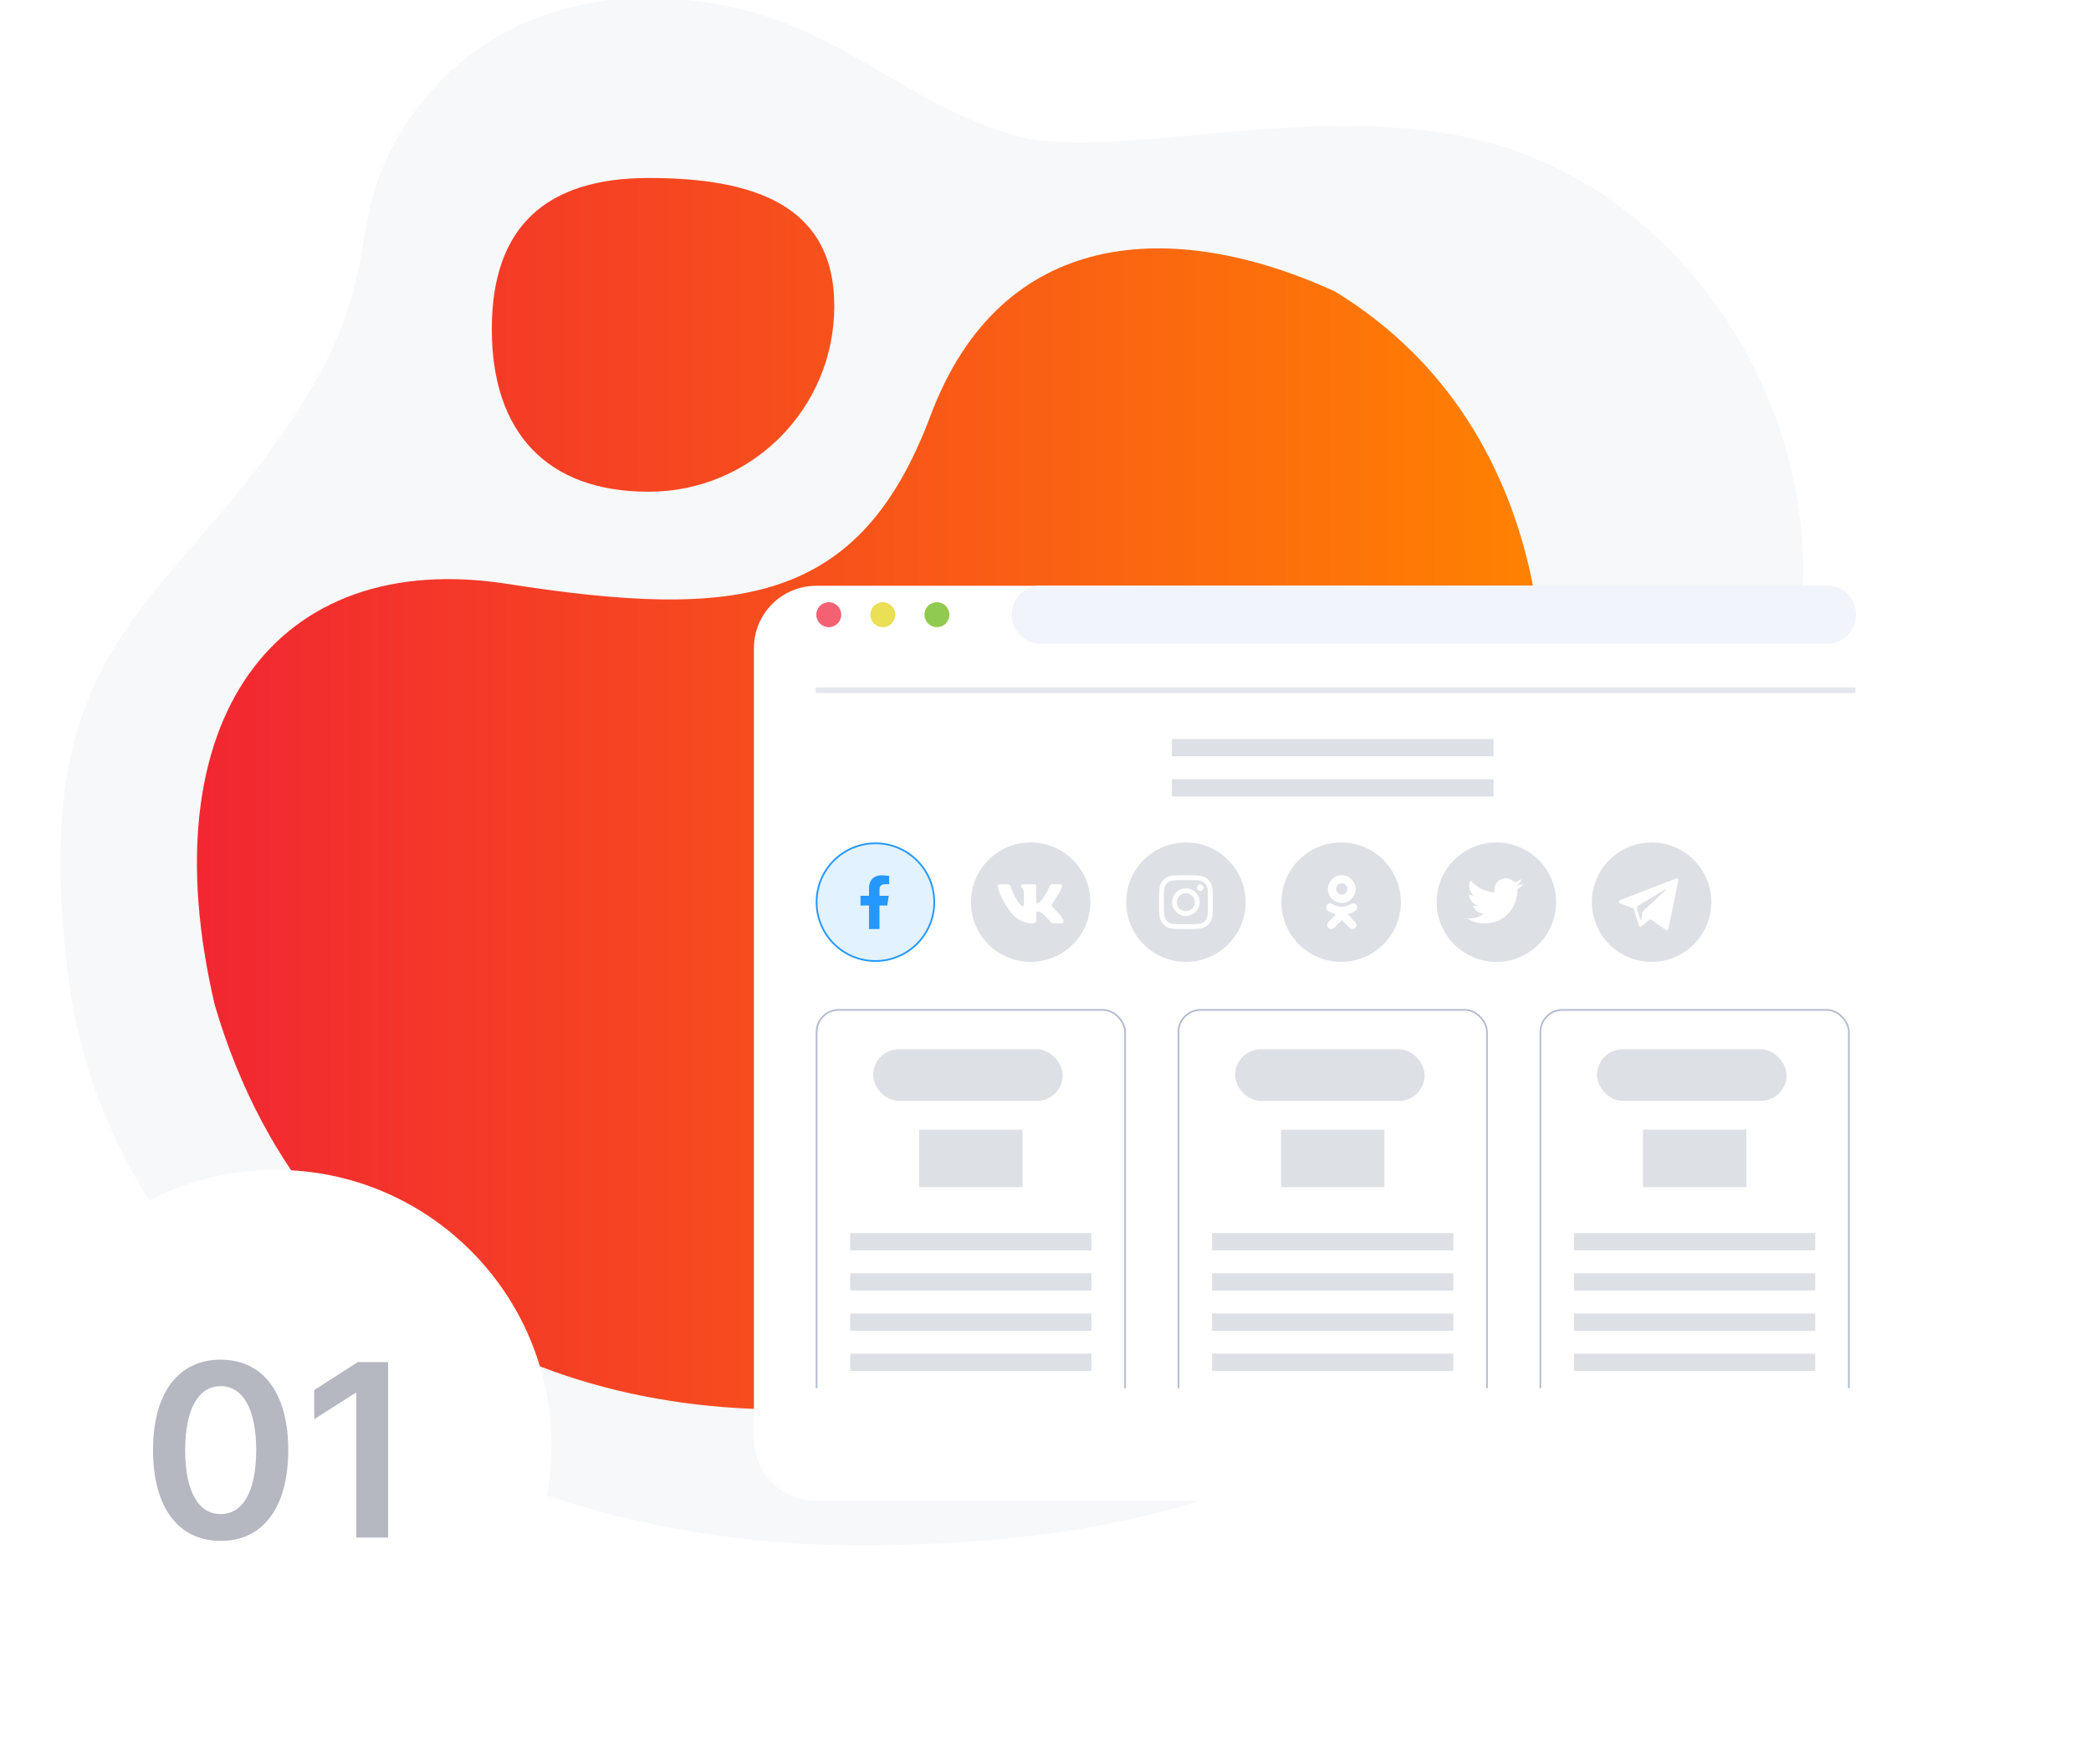 <?xml version="1.0" encoding="UTF-8"?> <svg xmlns="http://www.w3.org/2000/svg" width="364" height="307" viewBox="0 0 364 307" fill="none"> <g clip-path="url(#clip0)"> <g filter="url(#filter0_i)"> <path d="M68.757 24.762C59.428 41.625 68.227 49.667 46.87 78.69C25.514 107.712 4.533 115.286 12.067 171.258C19.602 227.229 78.48 268.443 147.751 268.99C217.022 269.538 247.414 246.539 258.913 220.528C270.413 194.517 274.794 167.959 290.127 151.531C305.459 135.103 317.106 116.722 313.126 88.557C309.146 60.391 288.692 32.702 258.913 24.762C229.135 16.821 192.898 28.668 176.035 23.436C155.225 16.98 145.179 2.986 120.781 0.115C96.383 -2.755 78.085 7.899 68.757 24.762Z" fill="#F7F8FA"></path> </g> <path fill-rule="evenodd" clip-rule="evenodd" d="M37.41 175.022C25.637 125.191 48.088 95.347 88.337 101.644C128.585 107.942 149.668 105.204 161.989 72.348C174.31 39.492 204.154 37.849 232.355 50.718C272.33 75.086 273.699 125.793 263.021 155.309C252.342 184.824 211.273 233.342 158.977 243.472C108.872 251.686 54.659 233.615 37.41 175.022ZM112.924 85.6C95.072 85.6 85.615 75.143 85.615 57.291C85.615 39.44 95.072 30.983 112.924 30.983C130.776 30.983 145.232 35.44 145.232 53.291C145.232 71.143 130.776 85.6 112.924 85.6Z" fill="url(#paint0_linear)"></path> <g filter="url(#filter1_d)"> <path d="M142.1 93.972H323.102C329.111 93.972 333.962 98.823 333.962 104.832V242.393C333.962 248.402 329.111 253.253 323.102 253.253H142.1C136.091 253.253 131.24 248.402 131.24 242.393V104.832C131.24 98.823 136.091 93.972 142.1 93.972Z" fill="white"></path> </g> <path d="M144.272 109.176C145.471 109.176 146.444 108.203 146.444 107.004C146.444 105.804 145.471 104.832 144.272 104.832C143.072 104.832 142.1 105.804 142.1 107.004C142.1 108.203 143.072 109.176 144.272 109.176Z" fill="#F36173"></path> <path d="M153.684 109.176C154.883 109.176 155.856 108.203 155.856 107.004C155.856 105.804 154.883 104.832 153.684 104.832C152.484 104.832 151.512 105.804 151.512 107.004C151.512 108.203 152.484 109.176 153.684 109.176Z" fill="#EADF55"></path> <path d="M163.096 109.176C164.295 109.176 165.268 108.203 165.268 107.004C165.268 105.804 164.295 104.832 163.096 104.832C161.896 104.832 160.924 105.804 160.924 107.004C160.924 108.203 161.896 109.176 163.096 109.176Z" fill="#91CA50"></path> <path fill-rule="evenodd" clip-rule="evenodd" d="M181.195 101.936H318.032C320.856 101.936 323.1 104.18 323.1 107.004C323.1 109.828 320.856 112.072 318.032 112.072H181.195C178.371 112.072 176.127 109.828 176.127 107.004C176.127 104.18 178.371 101.936 181.195 101.936Z" fill="#F1F4FA"></path> <rect x="142" y="119.649" width="181" height="1" fill="#E4E7ED"></rect> <g clip-path="url(#clip1)"> <rect x="268.15" y="175.799" width="53.7" height="157.7" rx="3.85" stroke="#B4BDCE" stroke-width="0.3"></rect> <rect x="274" y="235.649" width="42" height="3" fill="#DDE0E5"></rect> <rect x="274" y="228.649" width="42" height="3" fill="#DDE0E5"></rect> <rect x="274" y="221.649" width="42" height="3" fill="#DDE0E5"></rect> <rect x="274" y="214.649" width="42" height="3" fill="#DDE0E5"></rect> <rect x="286" y="196.649" width="18" height="10" fill="#DDE0E5"></rect> <rect x="278" y="182.649" width="33" height="9" rx="4.5" fill="#DDE0E5"></rect> </g> <g clip-path="url(#clip2)"> <rect x="205.15" y="175.799" width="53.7" height="157.7" rx="3.85" stroke="#B4BDCE" stroke-width="0.3"></rect> <rect x="211" y="235.649" width="42" height="3" fill="#DDE0E5"></rect> <rect x="211" y="228.649" width="42" height="3" fill="#DDE0E5"></rect> <rect x="211" y="221.649" width="42" height="3" fill="#DDE0E5"></rect> <rect x="211" y="214.649" width="42" height="3" fill="#DDE0E5"></rect> <rect x="223" y="196.649" width="18" height="10" fill="#DDE0E5"></rect> <rect x="215" y="182.649" width="33" height="9" rx="4.5" fill="#DDE0E5"></rect> </g> <g clip-path="url(#clip3)"> <rect x="142.15" y="175.799" width="53.7" height="157.7" rx="3.85" stroke="#B4BDCE" stroke-width="0.3"></rect> <rect x="148" y="235.649" width="42" height="3" fill="#DDE0E5"></rect> <rect x="148" y="228.649" width="42" height="3" fill="#DDE0E5"></rect> <rect x="148" y="221.649" width="42" height="3" fill="#DDE0E5"></rect> <rect x="148" y="214.649" width="42" height="3" fill="#DDE0E5"></rect> <rect x="160" y="196.649" width="18" height="10" fill="#DDE0E5"></rect> <rect x="152" y="182.649" width="33" height="9" rx="4.5" fill="#DDE0E5"></rect> </g> <rect x="204" y="135.649" width="56" height="3" fill="#DDE0E5"></rect> <rect x="204" y="128.649" width="56" height="3" fill="#DDE0E5"></rect> <circle cx="287.511" cy="157.043" r="10.394" fill="#DDE0E5"></circle> <path d="M281.977 157.238L284.367 158.129L285.298 161.126C285.339 161.328 285.582 161.369 285.744 161.247L287.08 160.154C287.202 160.032 287.404 160.032 287.566 160.154L289.956 161.895C290.118 162.017 290.361 161.936 290.401 161.733L292.183 153.228C292.224 153.026 292.021 152.823 291.819 152.904L281.977 156.711C281.734 156.792 281.734 157.157 281.977 157.238ZM285.177 157.683L289.875 154.808C289.956 154.767 290.037 154.889 289.956 154.929L286.108 158.534C285.987 158.655 285.865 158.817 285.865 159.02L285.744 159.992C285.744 160.113 285.541 160.154 285.501 159.992L285.015 158.21C284.893 158.007 284.974 157.764 285.177 157.683Z" fill="white"></path> <circle cx="260.487" cy="157.043" r="10.394" fill="#DDE0E5"></circle> <path d="M265.165 153.843C264.812 153.994 264.409 154.095 264.006 154.145C264.409 153.893 264.762 153.49 264.913 153.037C264.51 153.289 264.107 153.44 263.603 153.541C263.251 153.138 262.697 152.886 262.142 152.886C261.034 152.886 260.127 153.793 260.127 154.901C260.127 155.052 260.127 155.203 260.178 155.354C258.515 155.253 257.004 154.447 255.996 153.238C255.845 153.541 255.744 153.893 255.744 154.246C255.744 154.951 256.097 155.556 256.651 155.908C256.299 155.908 255.996 155.808 255.744 155.657C255.744 156.614 256.45 157.47 257.356 157.621C257.205 157.672 257.004 157.672 256.802 157.672C256.651 157.672 256.55 157.672 256.399 157.621C256.651 158.427 257.407 159.032 258.314 159.032C257.608 159.586 256.752 159.888 255.795 159.888C255.644 159.888 255.493 159.888 255.291 159.838C256.198 160.392 257.256 160.745 258.414 160.745C262.142 160.745 264.157 157.672 264.157 155.002V154.75C264.56 154.599 264.913 154.246 265.165 153.843Z" fill="white"></path> <circle cx="233.464" cy="157.043" r="10.394" fill="#DDE0E5"></circle> <path d="M233.569 157.177C234.906 157.177 235.975 156.081 235.975 154.771C235.975 153.435 234.879 152.366 233.569 152.366C232.26 152.366 231.164 153.462 231.164 154.771C231.164 156.081 232.233 157.177 233.569 157.177ZM233.569 153.756C234.131 153.756 234.558 154.21 234.558 154.744C234.558 155.306 234.104 155.733 233.569 155.733C233.008 155.733 232.581 155.279 232.581 154.744C232.581 154.21 233.008 153.756 233.569 153.756Z" fill="white"></path> <path d="M234.558 159.128C235.039 159.021 235.52 158.834 235.948 158.54C236.268 158.326 236.375 157.898 236.161 157.577C235.948 157.257 235.52 157.15 235.199 157.364C234.21 157.978 232.928 157.978 231.939 157.364C231.618 157.15 231.164 157.257 230.976 157.577C230.763 157.898 230.87 158.353 231.19 158.566C231.618 158.834 232.099 159.047 232.58 159.154L231.244 160.517C230.976 160.785 230.976 161.239 231.244 161.506C231.377 161.64 231.564 161.72 231.752 161.72C231.939 161.72 232.126 161.64 232.259 161.506L233.596 160.17L234.932 161.506C235.199 161.774 235.654 161.774 235.921 161.506C236.188 161.239 236.188 160.785 235.921 160.517L234.558 159.128Z" fill="white"></path> <circle cx="206.441" cy="157.043" r="10.394" fill="#DDE0E5"></circle> <path d="M206.441 153.209C207.69 153.209 207.838 153.214 208.331 153.236C208.787 153.257 209.035 153.333 209.199 153.397C209.403 153.472 209.587 153.592 209.738 153.747C209.893 153.898 210.013 154.082 210.088 154.285C210.152 154.45 210.228 154.698 210.249 155.154C210.271 155.647 210.276 155.795 210.276 157.044C210.276 158.293 210.271 158.441 210.249 158.934C210.228 159.39 210.152 159.638 210.088 159.803C210.01 160.004 209.891 160.187 209.738 160.34C209.585 160.493 209.402 160.612 209.2 160.69C209.035 160.754 208.787 160.83 208.331 160.851C207.838 160.874 207.69 160.878 206.441 160.878C205.192 160.878 205.044 160.874 204.551 160.851C204.095 160.83 203.848 160.754 203.683 160.69C203.479 160.615 203.295 160.496 203.144 160.34C202.989 160.189 202.87 160.005 202.795 159.802C202.731 159.637 202.654 159.389 202.634 158.933C202.611 158.44 202.606 158.292 202.606 157.043C202.606 155.795 202.611 155.647 202.634 155.153C202.654 154.697 202.731 154.45 202.795 154.285C202.87 154.082 202.989 153.898 203.144 153.746C203.295 153.591 203.479 153.472 203.683 153.397C203.848 153.333 204.095 153.257 204.551 153.236C205.044 153.213 205.192 153.208 206.441 153.208L206.441 153.209ZM206.441 152.366C205.171 152.366 205.012 152.371 204.513 152.394C204.014 152.417 203.675 152.496 203.377 152.612C203.065 152.729 202.782 152.913 202.549 153.151C202.311 153.385 202.127 153.668 202.009 153.98C201.894 154.277 201.815 154.617 201.792 155.115C201.769 155.613 201.764 155.773 201.764 157.043C201.764 158.314 201.769 158.473 201.792 158.972C201.815 159.471 201.894 159.81 202.009 160.107C202.127 160.419 202.311 160.702 202.549 160.936C202.782 161.174 203.065 161.358 203.377 161.475C203.674 161.591 204.015 161.67 204.512 161.693C205.01 161.715 205.171 161.721 206.441 161.721C207.711 161.721 207.87 161.715 208.369 161.693C208.868 161.67 209.207 161.591 209.505 161.475C209.815 161.355 210.097 161.171 210.333 160.936C210.569 160.7 210.752 160.418 210.873 160.107C210.988 159.81 211.067 159.47 211.09 158.972C211.113 158.474 211.118 158.314 211.118 157.043C211.118 155.773 211.113 155.614 211.09 155.115C211.067 154.616 210.988 154.277 210.873 153.98C210.755 153.668 210.571 153.385 210.333 153.151C210.099 152.913 209.817 152.729 209.505 152.612C209.207 152.496 208.867 152.417 208.369 152.395C207.872 152.372 207.711 152.366 206.441 152.366L206.441 152.366Z" fill="white"></path> <path d="M206.441 154.642C205.966 154.642 205.501 154.783 205.106 155.046C204.711 155.31 204.404 155.685 204.222 156.124C204.04 156.563 203.993 157.046 204.085 157.512C204.178 157.978 204.407 158.406 204.743 158.742C205.078 159.078 205.506 159.306 205.972 159.399C206.438 159.492 206.921 159.444 207.36 159.262C207.799 159.08 208.174 158.773 208.438 158.378C208.702 157.983 208.842 157.518 208.842 157.043C208.842 156.728 208.78 156.416 208.66 156.124C208.539 155.833 208.362 155.568 208.139 155.345C207.916 155.122 207.651 154.945 207.36 154.824C207.068 154.704 206.756 154.642 206.441 154.642ZM206.441 158.602C206.132 158.602 205.831 158.511 205.574 158.34C205.318 158.168 205.118 157.925 205 157.64C204.882 157.355 204.851 157.041 204.911 156.739C204.971 156.436 205.12 156.158 205.338 155.94C205.556 155.722 205.834 155.574 206.136 155.513C206.439 155.453 206.752 155.484 207.037 155.602C207.322 155.72 207.566 155.92 207.737 156.176C207.909 156.433 208 156.734 208 157.043C208 157.457 207.836 157.853 207.543 158.146C207.251 158.438 206.854 158.602 206.441 158.602V158.602Z" fill="white"></path> <path d="M208.938 155.108C209.248 155.108 209.499 154.857 209.499 154.547C209.499 154.237 209.248 153.985 208.938 153.985C208.628 153.985 208.377 154.237 208.377 154.547C208.377 154.857 208.628 155.108 208.938 155.108Z" fill="white"></path> <circle cx="179.417" cy="157.043" r="10.394" fill="#DDE0E5"></circle> <path d="M184.851 154.397C184.945 154.131 184.851 153.925 184.486 153.925H183.238C183.123 153.923 183.009 153.957 182.914 154.022C182.819 154.088 182.746 154.181 182.707 154.29C182.318 155.216 181.799 156.082 181.167 156.863C181.032 157.062 180.824 157.201 180.588 157.249C180.502 157.249 180.395 157.15 180.395 156.884V154.384C180.395 154.071 180.297 153.925 180.031 153.925H178.058C178.018 153.924 177.979 153.93 177.941 153.944C177.904 153.957 177.87 153.978 177.841 154.006C177.811 154.033 177.788 154.065 177.772 154.102C177.755 154.138 177.746 154.177 177.745 154.217C177.745 154.521 178.174 154.594 178.243 155.439V157.279C178.243 157.678 178.17 157.751 178.011 157.751C177.582 157.751 176.557 156.19 175.94 154.41C175.927 154.273 175.861 154.146 175.758 154.056C175.654 153.966 175.52 153.919 175.382 153.925H174.13C173.761 153.925 173.701 154.097 173.701 154.277C173.701 154.603 174.13 156.25 175.674 158.428C176.703 159.929 178.17 160.718 179.486 160.718C180.284 160.718 180.382 160.538 180.382 160.233V159.106C180.382 158.741 180.455 158.677 180.708 158.677C180.888 158.677 181.219 158.775 181.956 159.487C182.814 160.345 182.947 160.722 183.423 160.722H184.671C184.74 160.738 184.812 160.733 184.879 160.71C184.946 160.686 185.005 160.644 185.05 160.589C185.094 160.534 185.122 160.467 185.131 160.397C185.14 160.327 185.129 160.255 185.1 160.191C184.833 159.646 184.476 159.15 184.045 158.724C183.753 158.385 183.32 158.008 183.187 157.828C183.149 157.792 183.119 157.748 183.099 157.701C183.079 157.653 183.068 157.601 183.068 157.549C183.068 157.497 183.079 157.445 183.099 157.397C183.119 157.35 183.149 157.306 183.187 157.27C183.187 157.27 184.701 155.126 184.859 154.388" fill="white"></path> <circle cx="152.394" cy="157.043" r="10.244" fill="#E3F2FF" stroke="#2498FE" stroke-width="0.3"></circle> <path d="M154.457 157.628L154.716 155.935H153.098V154.836C153.098 154.373 153.324 153.921 154.049 153.921H154.784V152.48C154.784 152.48 154.117 152.366 153.478 152.366C152.146 152.366 151.276 153.176 151.276 154.644V155.935H149.795V157.628H151.276V161.72H153.098V157.628H154.457Z" fill="#2498FE"></path> <g filter="url(#filter2_i)"> <circle cx="48" cy="251.649" r="48" fill="white"></circle> </g> <path d="M38.408 268.231C45.776 268.246 50.176 262.429 50.176 252.407C50.176 242.443 45.746 236.686 38.408 236.686C31.07 236.686 26.655 242.429 26.64 252.407C26.64 262.414 31.04 268.231 38.408 268.231ZM38.408 263.563C34.605 263.563 32.219 259.745 32.234 252.407C32.248 245.128 34.62 241.295 38.408 241.295C42.212 241.295 44.583 245.128 44.598 252.407C44.598 259.745 42.227 263.563 38.408 263.563ZM67.555 237.104H62.291L54.699 241.981V247.052L61.843 242.488H62.022V267.649H67.555V237.104Z" fill="#B5B7C1"></path> </g> <defs> <filter id="filter0_i" x="10.502" y="-0.351" width="303.411" height="269.351" filterUnits="userSpaceOnUse" color-interpolation-filters="sRGB"> <feFlood flood-opacity="0" result="BackgroundImageFix"></feFlood> <feBlend mode="normal" in="SourceGraphic" in2="BackgroundImageFix" result="shape"></feBlend> <feColorMatrix in="SourceAlpha" type="matrix" values="0 0 0 0 0 0 0 0 0 0 0 0 0 0 0 0 0 0 127 0" result="hardAlpha"></feColorMatrix> <feOffset></feOffset> <feGaussianBlur stdDeviation="15"></feGaussianBlur> <feComposite in2="hardAlpha" operator="arithmetic" k2="-1" k3="1"></feComposite> <feColorMatrix type="matrix" values="0 0 0 0 0.26 0 0 0 0 0.502 0 0 0 0 0.637 0 0 0 0.2 0"></feColorMatrix> <feBlend mode="normal" in2="shape" result="effect1_innerShadow"></feBlend> </filter> <filter id="filter1_d" x="101.24" y="71.972" width="262.722" height="219.281" filterUnits="userSpaceOnUse" color-interpolation-filters="sRGB"> <feFlood flood-opacity="0" result="BackgroundImageFix"></feFlood> <feColorMatrix in="SourceAlpha" type="matrix" values="0 0 0 0 0 0 0 0 0 0 0 0 0 0 0 0 0 0 127 0"></feColorMatrix> <feOffset dy="8"></feOffset> <feGaussianBlur stdDeviation="15"></feGaussianBlur> <feColorMatrix type="matrix" values="0 0 0 0 0.2 0 0 0 0 0.212 0 0 0 0 0.275 0 0 0 0.25 0"></feColorMatrix> <feBlend mode="normal" in2="BackgroundImageFix" result="effect1_dropShadow"></feBlend> <feBlend mode="normal" in="SourceGraphic" in2="effect1_dropShadow" result="shape"></feBlend> </filter> <filter id="filter2_i" x="0" y="203.649" width="96" height="96" filterUnits="userSpaceOnUse" color-interpolation-filters="sRGB"> <feFlood flood-opacity="0" result="BackgroundImageFix"></feFlood> <feBlend mode="normal" in="SourceGraphic" in2="BackgroundImageFix" result="shape"></feBlend> <feColorMatrix in="SourceAlpha" type="matrix" values="0 0 0 0 0 0 0 0 0 0 0 0 0 0 0 0 0 0 127 0" result="hardAlpha"></feColorMatrix> <feOffset></feOffset> <feGaussianBlur stdDeviation="15"></feGaussianBlur> <feComposite in2="hardAlpha" operator="arithmetic" k2="-1" k3="1"></feComposite> <feColorMatrix type="matrix" values="0 0 0 0 0.26 0 0 0 0 0.502 0 0 0 0 0.637 0 0 0 0.2 0"></feColorMatrix> <feBlend mode="normal" in2="shape" result="effect1_innerShadow"></feBlend> </filter> <linearGradient id="paint0_linear" x1="25.267" y1="138.165" x2="268.703" y2="138.165" gradientUnits="userSpaceOnUse"> <stop stop-color="#F12334"></stop> <stop offset="1" stop-color="#FF8201"></stop> </linearGradient> <clipPath id="clip0"> <rect width="364" height="307" fill="white"></rect> </clipPath> <clipPath id="clip1"> <rect width="54" height="66" fill="white" transform="translate(268 175.649)"></rect> </clipPath> <clipPath id="clip2"> <rect width="54" height="66" fill="white" transform="translate(205 175.649)"></rect> </clipPath> <clipPath id="clip3"> <rect width="54" height="66" fill="white" transform="translate(142 175.649)"></rect> </clipPath> </defs> </svg> 